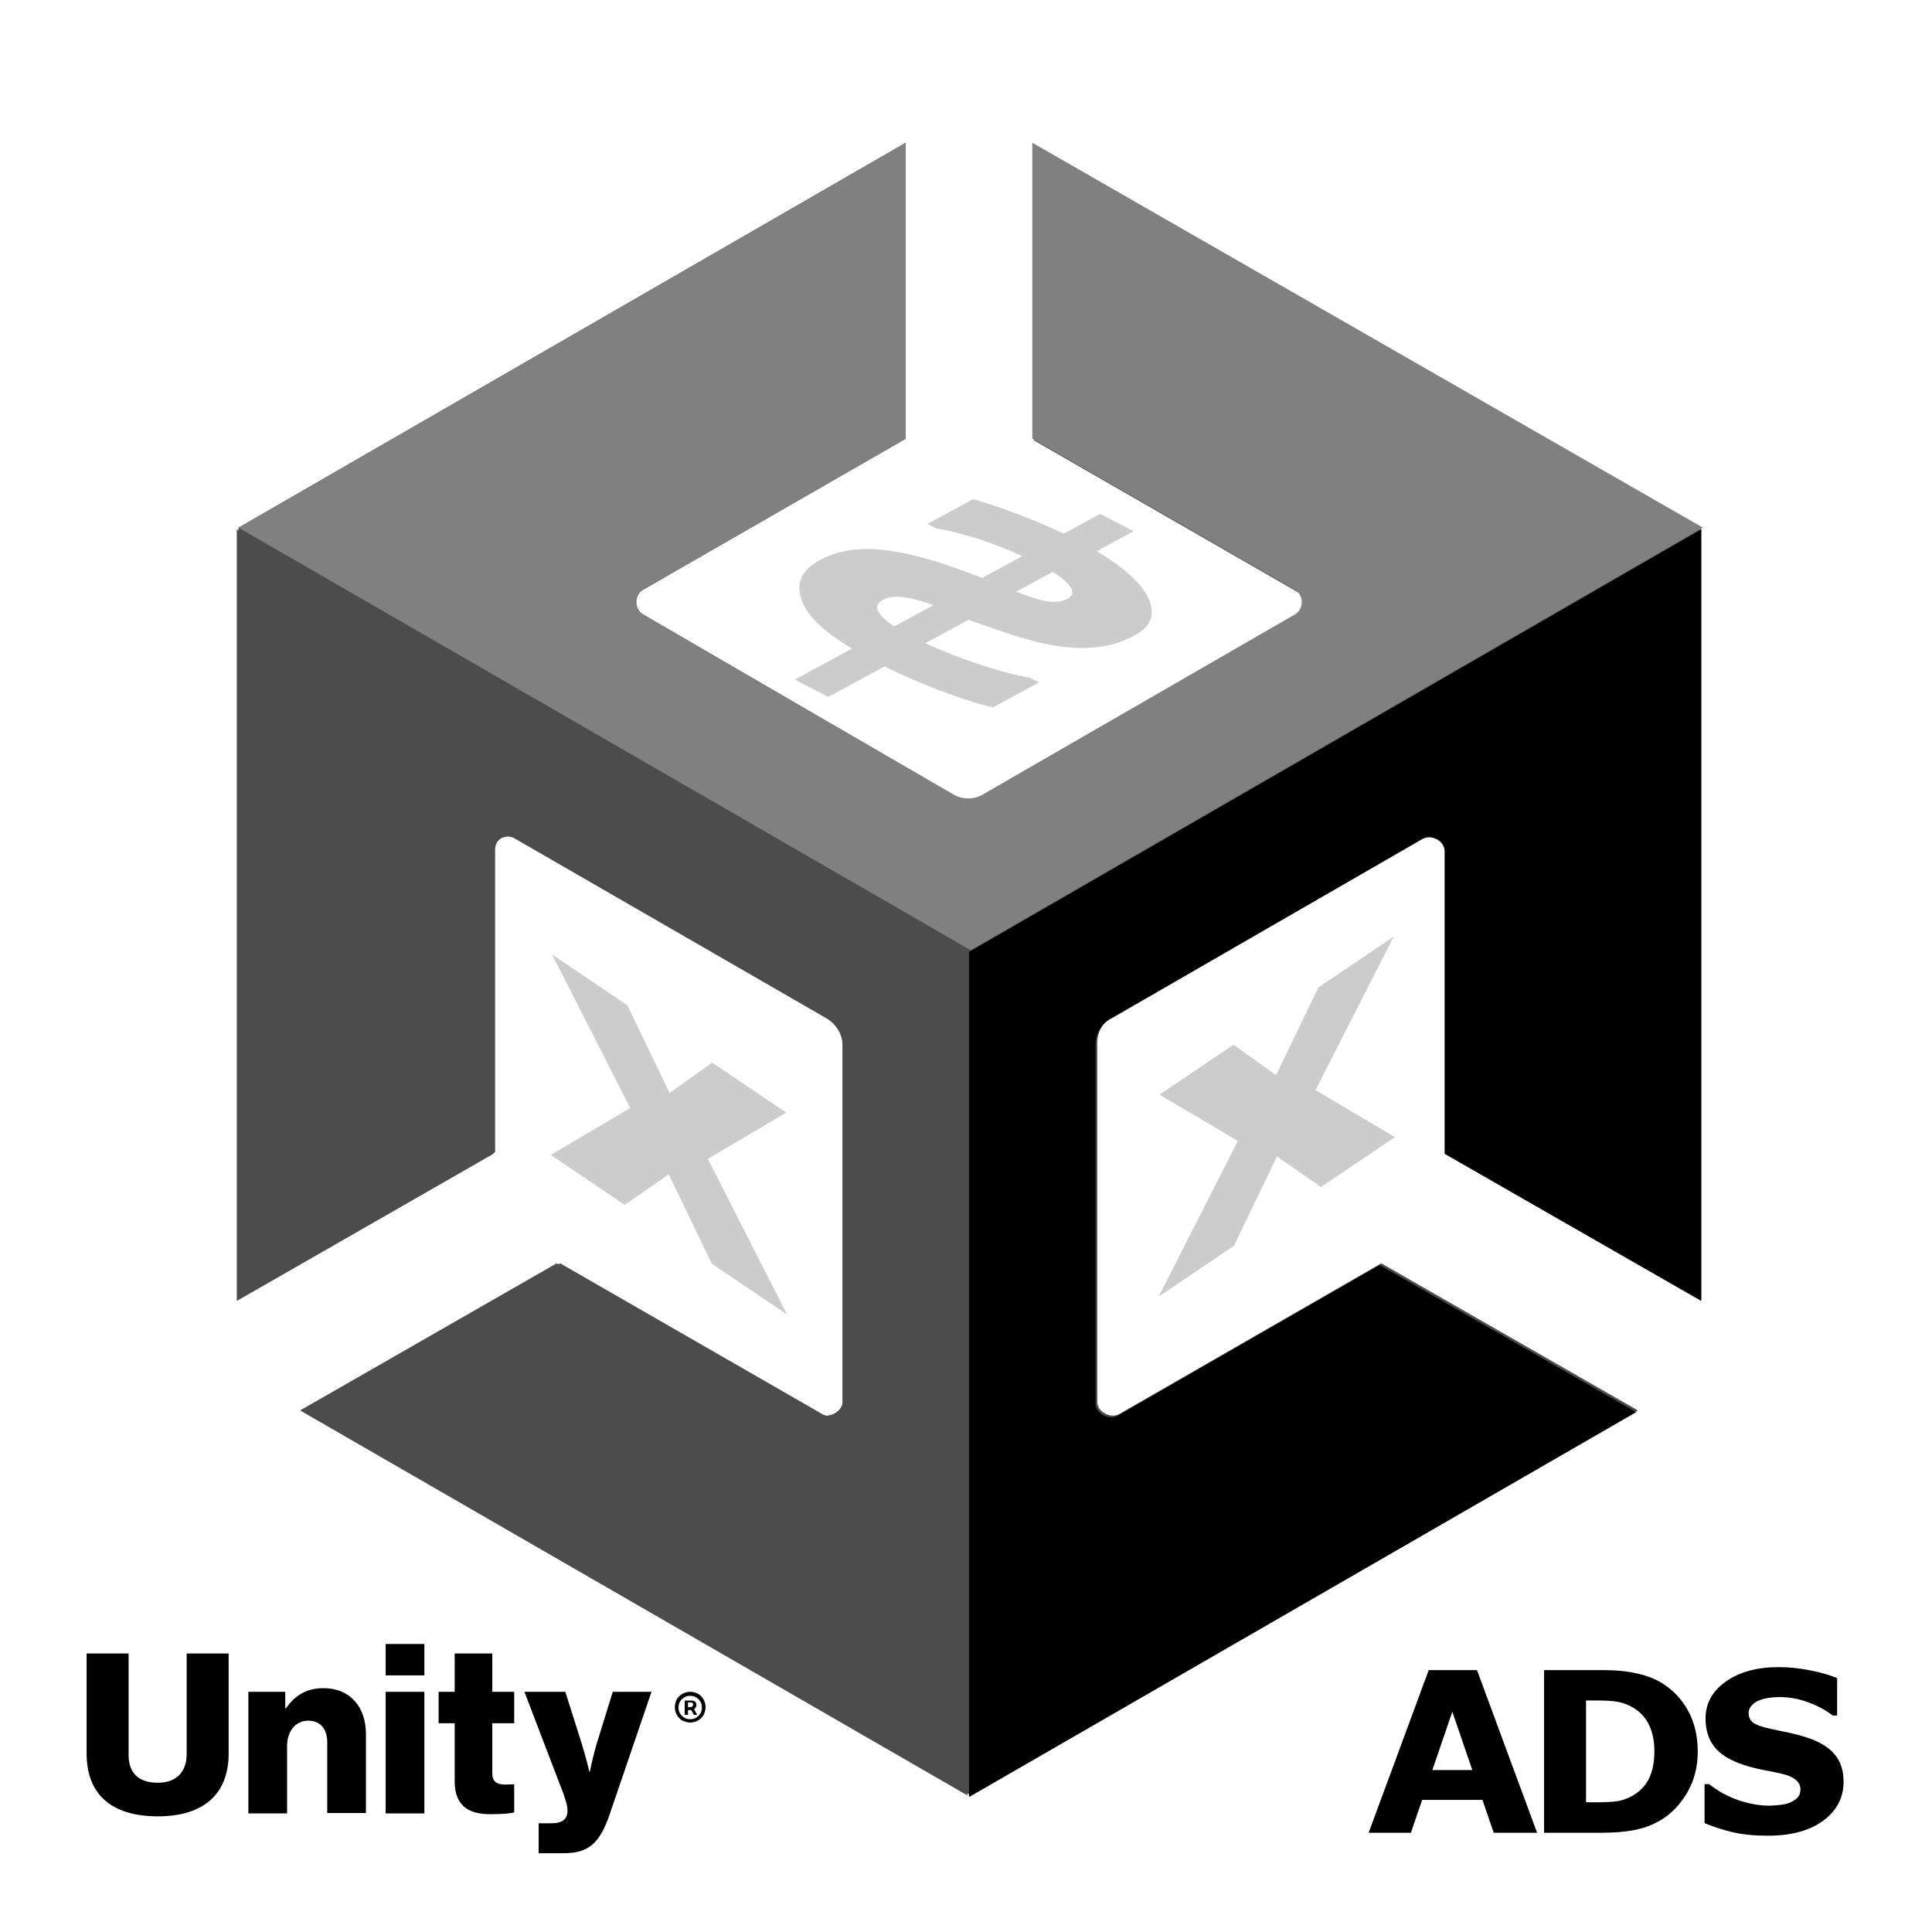 <?xml version="1.0" encoding="UTF-8" standalone="no"?>
<svg
   version="1.1"
   viewBox="0 0 200 200"
   data-name="Слой 1"
   id="Слой_1"
   sodipodi:docname="icon.svg"
   inkscape:version="1.2 (dc2aedaf03, 2022-05-15)"
   xmlns:inkscape="http://www.inkscape.org/namespaces/inkscape"
   xmlns:sodipodi="http://sodipodi.sourceforge.net/DTD/sodipodi-0.dtd"
   xmlns="http://www.w3.org/2000/svg"
   xmlns:svg="http://www.w3.org/2000/svg"
   xmlns:rdf="http://www.w3.org/1999/02/22-rdf-syntax-ns#"
   xmlns:cc="http://creativecommons.org/ns#"
   xmlns:dc="http://purl.org/dc/elements/1.1/">
  <sodipodi:namedview
     pagecolor="#ffffff"
     bordercolor="#666666"
     borderopacity="1"
     objecttolerance="10"
     gridtolerance="10"
     guidetolerance="10"
     inkscape:pageopacity="0"
     inkscape:pageshadow="2"
     inkscape:window-width="1920"
     inkscape:window-height="1017"
     id="namedview10"
     showgrid="false"
     inkscape:zoom="1.18"
     inkscape:cx="-121.18644"
     inkscape:cy="41.525424"
     inkscape:window-x="-8"
     inkscape:window-y="1072"
     inkscape:window-maximized="1"
     inkscape:current-layer="g320"
     inkscape:showpageshadow="0"
     inkscape:pagecheckerboard="0"
     inkscape:deskcolor="#d1d1d1" />
  <defs
     id="defs4">
    <style
       id="style2">.cls-1{fill:#0f768c;}</style>
  </defs>
  <title
     id="title6">Layer 1</title>
  <g
     id="g302"
     transform="matrix(1.771,0,0,1.771,-54.473,-64.21)">
					<path
   class="st0"
   d="m 130.2,112.2 v -45 L 91.2,44.7 V 62 l 15.3,8.8 c 0.6,0.3 0.6,1.2 0,1.5 0,0 -18.2,10.5 -18.2,10.5 -0.5,0.3 -1.2,0.3 -1.7,0 L 68.4,72.2 c -0.6,-0.3 -0.6,-1.2 0,-1.5 L 83.7,61.9 V 44.6 l -39,22.5 v 45.1 -0.2 0.2 l 15,-8.6 V 85.9 c 0,-0.6 0.7,-1.1 1.3,-0.7 0,0 18.2,10.5 18.2,10.5 0.5,0.3 0.9,0.9 0.9,1.5 v 21 c 0,0.6 -0.7,1.1 -1.3,0.7 l -15.3,-8.8 -15,8.6 39,22.5 39,-22.5 -15,-8.6 -15.3,8.8 c -0.5,0.3 -1.3,-0.1 -1.3,-0.7 v -21 c 0,-0.6 0.3,-1.2 0.9,-1.5 L 114,85.2 c 0.5,-0.3 1.3,0.1 1.3,0.7 v 17.7 z"
   id="path294"
   style="fill:#4c4c4c" />

					<path
   d="m 87.4,141.3 39,-22.5 -15,-8.6 -15.3,8.8 c -0.5,0.3 -1.3,-0.1 -1.3,-0.7 0,0 0,-21 0,-21 0,-0.6 0.3,-1.2 0.9,-1.5 l 18.2,-10.5 c 0.5,-0.3 1.3,0.1 1.3,0.7 0,0 0,17.7 0,17.7 l 15,8.6 V 67.2 L 87.4,91.9 Z"
   id="path296" />

					<path
   class="st1"
   d="m 91.1,44.6 v 17.3 l 15.3,8.8 c 0.6,0.3 0.6,1.2 0,1.5 0,0 -18.2,10.5 -18.2,10.5 -0.5,0.3 -1.2,0.3 -1.7,0 L 68.4,72.2 c -0.6,-0.3 -0.6,-1.2 0,-1.5 0,0 15.3,-8.8 15.3,-8.8 V 44.6 l -39,22.5 42.8,24.7 42.8,-24.7 z"
   id="path298"
   style="fill:#808080" />

					<path
   class="st0"
   d="m 78.6,118.9 -15.3,-8.8 -15,8.6 39,22.5 V 91.8 L 44.6,67.2 v 45.1 -0.2 0.2 l 15,-8.6 V 86 c 0,-0.6 0.7,-1.1 1.3,-0.7 0,0 18.2,10.5 18.2,10.5 0.5,0.3 0.9,0.9 0.9,1.5 v 21 c -0.1,0.5 -0.8,0.9 -1.4,0.6 z"
   id="path300"
   style="fill:#4c4c4c" />

				</g>
  <g
     aria-label="ADS"
     id="text4537"
     style="font-size:23.157px;line-height:14.473px;letter-spacing:-1.696px;word-spacing:0px;stroke-width:0.579">
    <path
       d="m 159.118,189.726 h -4.489 l -1.165,-3.403 h -6.242 l -1.165,3.403 h -4.376 l 6.219,-16.836 h 4.998 z m -6.705,-6.49 -2.069,-6.038 -2.069,6.038 z"
       style="font-weight:bold"
       id="path832" />
    <path
       d="m 175.751,181.325 q 0,2.352 -1.074,4.218 -1.074,1.854 -2.714,2.849 -1.232,0.746 -2.702,1.04 -1.47,0.294 -3.483,0.294 h -5.936 v -16.836 h 6.106 q 2.058,0 3.55,0.351 1.493,0.339 2.51,0.972 1.741,1.063 2.736,2.872 1.006,1.798 1.006,4.24 z m -4.489,-0.034 q 0,-1.662 -0.611,-2.838 -0.599,-1.187 -1.911,-1.854 -0.667,-0.328 -1.368,-0.441 -0.69,-0.124 -2.092,-0.124 h -1.097 v 10.538 h 1.097 q 1.549,0 2.273,-0.136 0.724,-0.147 1.413,-0.52 1.187,-0.678 1.741,-1.809 0.554,-1.142 0.554,-2.815 z"
       style="font-weight:bold"
       id="path834" />
    <path
       d="m 190.846,184.434 q 0,2.488 -2.114,4.048 -2.103,1.549 -5.721,1.549 -2.092,0 -3.652,-0.362 -1.549,-0.373 -2.906,-0.939 v -4.037 h 0.475 q 1.346,1.074 3.008,1.651 1.673,0.577 3.211,0.577 0.396,0 1.04,-0.068 0.645,-0.068 1.052,-0.226 0.498,-0.204 0.814,-0.509 0.328,-0.305 0.328,-0.905 0,-0.554 -0.475,-0.95 -0.464,-0.407 -1.368,-0.622 -0.95,-0.226 -2.013,-0.418 -1.052,-0.204 -1.979,-0.509 -2.126,-0.69 -3.064,-1.866 -0.927,-1.187 -0.927,-2.94 0,-2.352 2.103,-3.833 2.114,-1.493 5.427,-1.493 1.662,0 3.279,0.328 1.628,0.317 2.815,0.803 v 3.878 h -0.464 q -1.018,-0.814 -2.499,-1.357 -1.47,-0.554 -3.008,-0.554 -0.543,0 -1.085,0.079 -0.531,0.068 -1.029,0.271 -0.441,0.17 -0.758,0.52 -0.317,0.339 -0.317,0.78 0,0.667 0.509,1.029 0.509,0.351 1.922,0.645 0.927,0.192 1.775,0.373 0.859,0.181 1.843,0.498 1.934,0.633 2.849,1.73 0.927,1.085 0.927,2.827 z"
       style="font-weight:bold"
       id="path836" />
  </g>
  <g
     aria-label="x"
     transform="skewY(34.036)"
     id="text4537-0"
     style="font-size:38.019px;line-height:23.762px;letter-spacing:-2.785px;word-spacing:0px;fill:#cccccc;stroke-width:0.95">
    <path
       d="m 81.481,81.052 h -7.797 l -4.455,-6.237 -4.567,6.237 h -7.648 l 8.224,-10.414 -8.094,-10.433 h 7.797 l 4.381,6.126 4.4,-6.126 h 7.667 l -8.112,10.266 z"
       style="font-weight:bold"
       id="path845" />
  </g>
  <g
     aria-label="x"
     transform="matrix(-1,0.675,0,1,0,0)"
     id="text668"
     style="font-size:38.019px;line-height:23.762px;letter-spacing:-2.785px;word-spacing:0px;fill:#cccccc;stroke-width:0.95">
    <path
       d="m -119.938,215.187 h -7.797 l -4.455,-6.237 -4.567,6.237 h -7.648 l 8.224,-10.414 -8.094,-10.433 h 7.797 l 4.381,6.126 4.4,-6.126 h 7.667 l -8.112,10.266 z"
       style="font-weight:bold"
       id="path842" />
  </g>
  <g
     aria-label="$"
     transform="matrix(-1.071,-0.557,-0.879,0.477,0,0)"
     id="text668-1"
     style="font-size:38.019px;line-height:23.762px;letter-spacing:-2.785px;word-spacing:0px;fill:#cccccc;stroke-width:0.95">
    <path
       d="m -91.403,14.833 q 0,3.137 -2.636,5.383 -2.636,2.246 -6.999,2.543 v 6.739 h -3.23 v -6.627 q -2.079,-0.019 -4.808,-0.501 -2.729,-0.483 -4.27,-1.207 v -5.421 h 0.835 q 1.708,0.928 3.917,1.485 2.228,0.557 4.418,0.724 v -5.086 l -1.801,-0.408 q -1.708,-0.39 -3.156,-0.91 -1.429,-0.52 -2.469,-1.374 -1.04,-0.854 -1.615,-2.098 -0.575,-1.262 -0.575,-3.1 0,-2.766 2.525,-4.734 2.525,-1.968 6.999,-2.376 v -4.325 h 3.23 v 4.288 q 1.708,0.074 3.991,0.483 2.302,0.408 3.62,0.947 v 5.346 h -0.817 Q -95.561,3.844 -97.306,3.343 -99.051,2.841 -101.037,2.711 v 4.715 l 1.485,0.297 q 4.195,0.817 6.163,2.488 1.986,1.652 1.986,4.622 z M -103.97,7.018 V 2.711 q -1.225,0.093 -2.209,0.631 -0.965,0.52 -0.965,1.485 0,0.872 0.631,1.355 0.631,0.483 2.543,0.835 z m 5.829,8.539 q 0,-1.077 -1.002,-1.596 -0.984,-0.538 -1.968,-0.687 v 4.604 q 1.225,-0.167 2.098,-0.705 0.872,-0.557 0.872,-1.615 z"
       style="font-weight:bold"
       id="path839" />
  </g>
  <g
     id="g320"
     transform="matrix(0.378,0,0,0.378,-48.755,144.783)">
					<path
   d="M 152.7,97.2 V 69.8 h 11.5 v 27.8 c 0,4.5 2.3,7.6 8,7.6 5.3,0 7.9,-3.2 7.9,-7.8 V 69.8 h 11.5 v 27.4 c 0,10.7 -6.4,17.2 -19.4,17.2 -13,0 -19.5,-6.3 -19.5,-17.2 z"
   id="path304" />

					<path
   d="m 196.9,80.3 h 10.2 v 4.5 h 0.2 c 2.5,-3.6 5.7,-5.5 10.3,-5.5 7.3,0 11.6,5.2 11.6,12.6 v 21.6 H 218.6 V 94.1 c 0,-3.5 -1.8,-5.9 -5.2,-5.9 -3.5,0 -5.8,2.9 -5.8,7 v 18.4 H 197 V 80.3 Z"
   id="path306" />

					<path
   d="m 234.6,67.2 h 10.6 v 8.6 h -10.6 z m 0,13.1 h 10.6 v 33.3 h -10.6 z"
   id="path308" />

					<path
   d="M 253.5,104.8 V 88.9 h -4.4 v -8.6 h 4.4 V 69.8 h 10.3 v 10.5 h 6 v 8.6 h -6 v 13.6 c 0,2.6 1.4,3.2 3.7,3.2 0.9,0 1.9,-0.1 2.3,-0.1 v 7.7 c -0.9,0.3 -2.9,0.5 -5.8,0.5 -6.1,0.2 -10.5,-1.8 -10.5,-9 z"
   id="path310" />

					<path
   d="m 276.4,116.3 h 3.6 c 3.1,0 4.4,-1.2 4.4,-3.5 0,-1.4 -0.6,-3.4 -2,-6.9 l -9.8,-25.6 h 11.2 l 4.5,14.2 c 1,3.2 2.1,7.7 2.1,7.7 h 0.1 c 0,0 0.9,-4.4 1.9,-7.7 l 4.4,-14.2 h 10.6 L 295.9,114 c -2.7,7.8 -5.8,10.5 -12.5,10.5 h -6.9 v -8.2 z"
   id="path312" />

					<g
   id="g318">
						<path
   d="m 321.9,82.9 c -0.2,-0.5 -0.5,-1 -0.9,-1.4 -0.4,-0.4 -0.8,-0.7 -1.4,-0.9 -0.5,-0.2 -1.1,-0.3 -1.6,-0.3 -0.5,0 -1.1,0.1 -1.6,0.3 -0.5,0.2 -1,0.5 -1.4,0.9 -0.4,0.4 -0.7,0.8 -0.9,1.4 -0.2,0.5 -0.3,1.1 -0.3,1.6 0,0.6 0.1,1.1 0.3,1.6 0.2,0.5 0.5,1 0.9,1.4 0.4,0.4 0.8,0.7 1.4,0.9 0.5,0.2 1.1,0.3 1.6,0.3 0.5,0 1.1,-0.1 1.6,-0.3 0.5,-0.2 1,-0.5 1.4,-0.9 0.4,-0.4 0.7,-0.8 0.9,-1.4 0.2,-0.5 0.3,-1.1 0.3,-1.6 0,-0.5 -0.1,-1.1 -0.3,-1.6 z m -1.1,3.3 c -0.3,0.5 -0.7,0.9 -1.2,1.2 -0.5,0.3 -1,0.4 -1.6,0.4 -0.6,0 -1.1,-0.1 -1.6,-0.4 -0.5,-0.3 -0.9,-0.7 -1.2,-1.2 -0.3,-0.5 -0.4,-1 -0.4,-1.6 0,-0.6 0.1,-1.1 0.4,-1.6 0.3,-0.5 0.7,-0.9 1.2,-1.2 0.5,-0.3 1,-0.4 1.6,-0.4 0.6,0 1.1,0.1 1.6,0.4 0.5,0.3 0.9,0.7 1.2,1.2 0.3,0.5 0.4,1 0.4,1.6 0,0.6 -0.1,1.1 -0.4,1.6 z"
   id="path314" />

						<path
   d="m 319.5,84.6 c 0.1,-0.2 0.2,-0.4 0.2,-0.7 0,-0.3 -0.1,-0.5 -0.2,-0.7 -0.1,-0.2 -0.3,-0.3 -0.5,-0.4 -0.2,-0.1 -0.4,-0.1 -0.5,-0.1 h -2 v 3.9 h 0.9 v -1.3 h 0.9 l 0.7,1.3 h 0.9 l -0.8,-1.5 c 0.1,-0.2 0.3,-0.4 0.4,-0.5 z m -2.1,-1.4 h 0.8 c 0.1,0 0.2,0 0.4,0.1 0.1,0.1 0.2,0.2 0.2,0.5 0,0.2 -0.1,0.4 -0.2,0.5 -0.1,0.1 -0.3,0.2 -0.4,0.2 h -0.8 z"
   id="path316" />

					</g>

				</g>
</svg>
